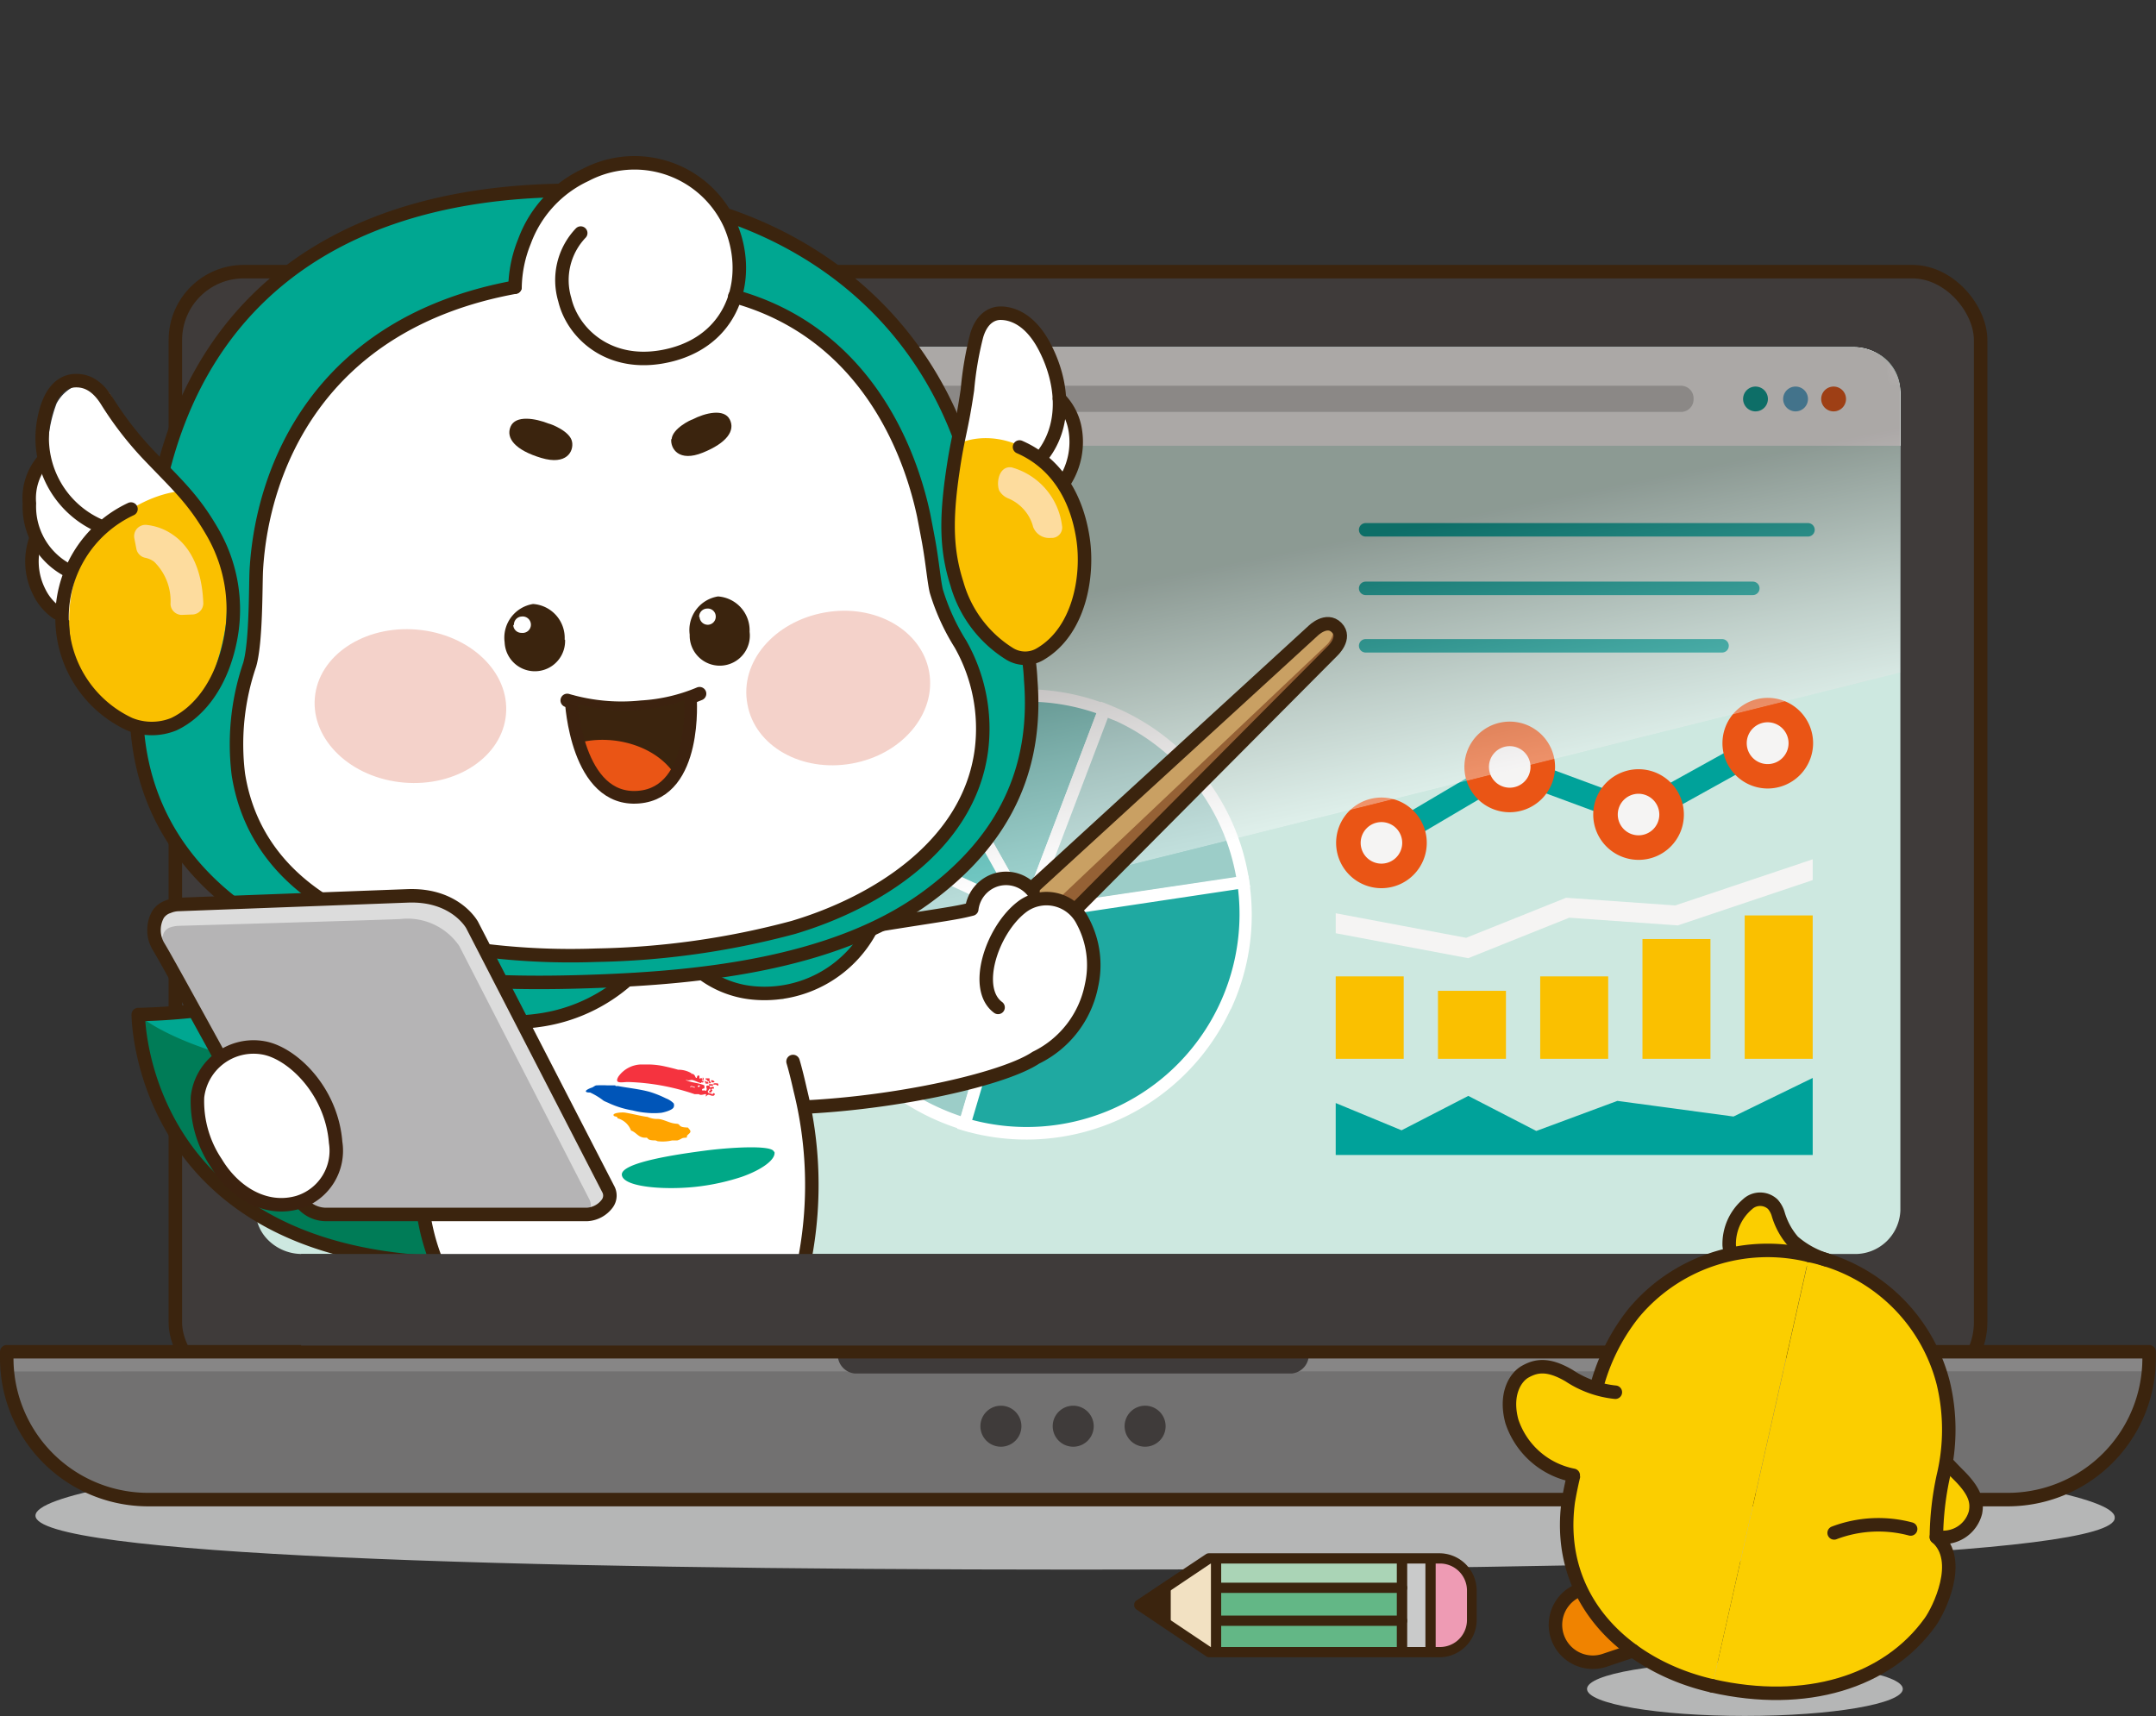 <svg xmlns="http://www.w3.org/2000/svg" xmlns:xlink="http://www.w3.org/1999/xlink" viewBox="0 0 159.83 127.24"><rect x="0" y="0" width="159.83" height="127.24" fill="#333333" stroke="none"/><defs><style>.cls-1{fill:url(#linear-gradient);}.cls-2{fill:url(#linear-gradient-2);}.cls-24,.cls-3,.cls-51,.cls-52,.cls-54,.cls-9{fill:none;}.cls-4{isolation:isolate;}.cls-34,.cls-5{mix-blend-mode:multiply;}.cls-6{clip-path:url(#clip-path);}.cls-7{fill:#b5b6b6;}.cls-8{fill:#3f3b3a;}.cls-9{stroke:#3b240e;}.cls-24,.cls-51,.cls-52,.cls-54,.cls-9{stroke-linecap:round;stroke-linejoin:round;}.cls-10{fill:#cde8e0;}.cls-11{fill:#727171;}.cls-12{opacity:0.31;}.cls-13{clip-path:url(#clip-path-2);}.cls-14{fill:#b5b4b5;}.cls-15{fill:#e9664f;}.cls-16{fill:#fff;}.cls-17{fill:#00a29a;}.cls-18{fill:#57a9d3;}.cls-19{fill:#ea5515;}.cls-20{fill:#cbcccc;}.cls-21{fill:#00312d;}.cls-22{fill:#fac000;}.cls-23{fill:#f5f4f3;}.cls-24{stroke:#00a29a;}.cls-25{fill:#62b6b0;}.cls-26{fill:#1fa9a1;}.cls-27{fill:#8ac5c0;}.cls-28{fill:#9ccdc8;}.cls-29{opacity:0.38;mix-blend-mode:screen;}.cls-30{clip-path:url(#clip-path-3);}.cls-31{clip-path:url(#clip-path-4);}.cls-32{mask:url(#mask);}.cls-33{fill:url(#linear-gradient-3);}.cls-34{opacity:0.52;}.cls-35{clip-path:url(#clip-path-5);}.cls-36{clip-path:url(#clip-path-6);}.cls-37{mask:url(#mask-2);}.cls-38{fill:url(#linear-gradient-4);}.cls-39{fill:#007c57;}.cls-40{fill:#b28247;}.cls-41{fill:#c9a063;}.cls-42{fill:#956135;}.cls-43{fill:#00a791;}.cls-44{fill:#0055b8;}.cls-44,.cls-45,.cls-46,.cls-47{fill-rule:evenodd;}.cls-45{fill:#ffa400;}.cls-46{fill:#f5333f;}.cls-47{fill:#00a887;}.cls-48{fill:#3b240e;}.cls-49{fill:#fddc9e;}.cls-50{fill:#f4d2ca;}.cls-51,.cls-52,.cls-54{stroke:#3c220f;}.cls-51{stroke-width:1px;}.cls-52{stroke-width:0.94px;}.cls-53{fill:#dcdcdc;}.cls-55{fill:#63b786;}.cls-56{fill:#aad4b6;}.cls-57{fill:#f2e1c2;}.cls-58{fill:#ee9bb4;}.cls-59{fill:#c9caca;}.cls-60{clip-path:url(#clip-path-7);}.cls-61{fill:#fbce00;}.cls-62{fill:#f08300;}</style><linearGradient id="linear-gradient" x1="-16.06" y1="120.62" x2="-15.06" y2="120.62" gradientTransform="matrix(0, -20.38, -20.38, 0, 2533.08, -248.88)" gradientUnits="userSpaceOnUse"><stop offset="0" stop-color="#fff"/><stop offset="0.12" stop-color="#e6e6e6"/><stop offset="0.39" stop-color="#a6a6a6"/><stop offset="0.77" stop-color="#414141"/><stop offset="1"/></linearGradient><linearGradient id="linear-gradient-2" x1="-14.42" y1="121.03" x2="-13.42" y2="121.03" gradientTransform="matrix(0, 37.14, 37.14, 0, -4421.22, 612.99)" gradientUnits="userSpaceOnUse"><stop offset="0"/><stop offset="1" stop-color="#9f9f9f"/></linearGradient><clipPath id="clip-path" transform="translate(5.41 -13.78)"><rect id="SVGID" class="cls-3" x="-2.78" y="119.79" width="154.14" height="10.36"/></clipPath><clipPath id="clip-path-2" transform="translate(5.41 -13.78)"><rect id="SVGID-2" data-name="SVGID" class="cls-3" x="-4.91" y="114.02" width="158.83" height="1.44"/></clipPath><clipPath id="clip-path-3" transform="translate(5.41 -13.78)"><rect id="SVGID-3" data-name="SVGID" class="cls-3" x="13.53" y="39.52" width="121.94" height="54.57"/></clipPath><clipPath id="clip-path-4" transform="translate(5.41 -13.78)"><path id="SVGID-4" data-name="SVGID" class="cls-3" d="M13.53,94.1V42.76A3.36,3.36,0,0,1,17,39.52H132a3.64,3.64,0,0,1,1.75.45,3.2,3.2,0,0,1,1.71,2.79V63.65"/></clipPath><mask id="mask" x="8.37" y="2.12" width="143.08" height="101.82" maskUnits="userSpaceOnUse"><g transform="translate(5.41 -13.78)"><rect class="cls-1" x="9.34" y="28.01" width="130.32" height="77.6" transform="translate(-11.73 16.04) rotate(-11.4)"/></g></mask><linearGradient id="linear-gradient-3" x1="-16.06" y1="120.62" x2="-15.06" y2="120.62" gradientTransform="matrix(0, -20.38, -20.38, 0, 2533.08, -248.88)" gradientUnits="userSpaceOnUse"><stop offset="0" stop-color="#fff"/><stop offset="0.13" stop-color="#e7e6e6"/><stop offset="0.42" stop-color="#aba7a6"/><stop offset="0.83" stop-color="#4b4341"/><stop offset="1" stop-color="#231916"/></linearGradient><clipPath id="clip-path-5" transform="translate(5.41 -13.78)"/><clipPath id="clip-path-6" transform="translate(5.41 -13.78)"><path id="SVGID-5" data-name="SVGID" class="cls-3" d="M135.47,42.76v60.76a3.35,3.35,0,0,1-3.46,3.23H17a3.54,3.54,0,0,1-2.57-1.07,3.11,3.11,0,0,1-.89-2.16V42.76A3.36,3.36,0,0,1,17,39.52H132a3.64,3.64,0,0,1,1.75.45,3.2,3.2,0,0,1,1.71,2.79"/></clipPath><mask id="mask-2" x="4.75" y="0" width="150.32" height="118.72" maskUnits="userSpaceOnUse"><g transform="translate(5.41 -13.78)"><rect class="cls-2" x="7.71" y="27.14" width="133.59" height="92.01" transform="translate(-14.05 17.84) rotate(-12.49)"/></g></mask><linearGradient id="linear-gradient-4" x1="-14.42" y1="121.03" x2="-13.42" y2="121.03" gradientTransform="matrix(0, 37.14, 37.14, 0, -4421.22, 612.99)" gradientUnits="userSpaceOnUse"><stop offset="0" stop-color="#fff"/><stop offset="1" stop-color="#6d7f83"/></linearGradient><clipPath id="clip-path-7" transform="translate(5.41 -13.78)"><rect id="SVGID-6" data-name="SVGID" class="cls-3" x="112.24" y="137.02" width="23.4" height="4"/></clipPath></defs><g class="cls-4"><g id="Layer_7" data-name="Layer 7"><g class="cls-5"><g class="cls-6"><path class="cls-7" d="M151.36,126.32c0,2.86-34.51,3.83-77.07,3.83s-77.07-1.1-77.07-4,34.51-6.4,77.07-6.4,77.07,3.67,77.07,6.53" transform="translate(5.41 -13.78)"/></g></g><path class="cls-8" d="M141.41,39v72.84a5.07,5.07,0,0,1-5.07,5.07H12.66a5.07,5.07,0,0,1-5.07-5.07V39a5.07,5.07,0,0,1,5.07-5.07H136.34A5.07,5.07,0,0,1,141.41,39" transform="translate(5.41 -13.78)"/><rect class="cls-9" x="13" y="20.14" width="133.83" height="82.98" rx="5.07"/><path class="cls-10" d="M135.47,42.76v60.76a3.35,3.35,0,0,1-3.46,3.23H17a3.54,3.54,0,0,1-2.57-1.07,3.11,3.11,0,0,1-.89-2.16V42.76A3.36,3.36,0,0,1,17,39.52H132a3.64,3.64,0,0,1,1.75.45,3.2,3.2,0,0,1,1.71,2.79" transform="translate(5.41 -13.78)"/><path class="cls-11" d="M153.91,114v.46a10.48,10.48,0,0,1-10.5,10.5H5.59a10.48,10.48,0,0,1-10.5-10.5V114Z" transform="translate(5.41 -13.78)"/><g class="cls-12"><g class="cls-13"><path class="cls-14" d="M-4.63,115.46a2.75,2.75,0,0,1-.28-1.21V114H153.91v.24a2.75,2.75,0,0,1-.28,1.21" transform="translate(5.41 -13.78)"/></g></g><path class="cls-8" d="M75.67,119.5A1.52,1.52,0,1,1,74.15,118a1.52,1.52,0,0,1,1.52,1.52" transform="translate(5.41 -13.78)"/><path class="cls-8" d="M70.31,119.5A1.52,1.52,0,1,1,68.79,118a1.52,1.52,0,0,1,1.52,1.52" transform="translate(5.41 -13.78)"/><path class="cls-8" d="M81,119.5A1.52,1.52,0,1,1,79.52,118,1.52,1.52,0,0,1,81,119.5" transform="translate(5.41 -13.78)"/><path class="cls-15" d="M134.28,119.5a1.52,1.52,0,1,1-1.52-1.52,1.52,1.52,0,0,1,1.52,1.52" transform="translate(5.41 -13.78)"/><path class="cls-8" d="M56.7,114v.1a1.4,1.4,0,0,0,1.24,1.51H90.37a1.4,1.4,0,0,0,1.24-1.51V114Z" transform="translate(5.41 -13.78)"/><path class="cls-16" d="M135.47,43v3.83H13.53V43a3.38,3.38,0,0,1,.63-2A3.45,3.45,0,0,1,17,39.52H132A3.45,3.45,0,0,1,135.47,43" transform="translate(5.41 -13.78)"/><path class="cls-17" d="M125.65,43.35a.92.92,0,1,1-.91-.91.92.92,0,0,1,.91.91" transform="translate(5.41 -13.78)"/><path class="cls-18" d="M128.62,43.35a.92.92,0,1,1-.92-.91.92.92,0,0,1,.92.91" transform="translate(5.41 -13.78)"/><path class="cls-19" d="M131.44,43.35a.92.92,0,1,1-.92-.91.92.92,0,0,1,.92.91" transform="translate(5.41 -13.78)"/><path class="cls-20" d="M119.21,44.32H26.33a.93.93,0,0,1-.92-.93v-.08a.93.93,0,0,1,.92-.93h92.88a.93.93,0,0,1,.93.93v.08a.93.93,0,0,1-.93.93" transform="translate(5.41 -13.78)"/><path class="cls-21" d="M19.31,43.35v.9a.16.16,0,0,1-.24.14l-.78-.45-.78-.45a.16.16,0,0,1,0-.28l.78-.45.78-.45a.16.16,0,0,1,.24.15Z" transform="translate(5.41 -13.78)"/><path class="cls-21" d="M20.67,43.35v.9a.17.17,0,0,0,.25.14l.78-.45.77-.45a.16.16,0,0,0,0-.28l-.77-.45-.78-.45a.17.17,0,0,0-.25.15Z" transform="translate(5.41 -13.78)"/><path class="cls-9" d="M153.91,114v.46a10.48,10.48,0,0,1-10.5,10.5H5.59a10.48,10.48,0,0,1-10.5-10.5V114Z" transform="translate(5.41 -13.78)"/><polygon class="cls-17" points="99.02 81.78 99.02 85.63 134.38 85.63 134.38 79.92 128.51 82.78 119.9 81.62 113.89 83.85 108.85 81.25 103.9 83.8 99.02 81.78"/><rect class="cls-22" x="106.6" y="73.46" width="5.04" height="5.04"/><rect class="cls-22" x="114.18" y="72.39" width="5.04" height="6.11"/><rect class="cls-22" x="121.76" y="69.62" width="5.04" height="8.88"/><rect class="cls-22" x="129.34" y="67.87" width="5.04" height="10.63"/><polygon class="cls-23" points="108.84 71.04 99.02 69.19 99.02 67.71 108.69 69.53 116.1 66.56 124.19 67.13 134.38 63.71 134.38 65.25 124.38 68.61 116.33 68.04 108.84 71.04"/><polygon class="cls-17" points="102.84 63.27 101.92 61.71 111.83 55.85 121.39 59.39 130.57 54.3 131.46 55.89 121.55 61.39 112.01 57.86 102.84 63.27"/><path class="cls-23" d="M128.05,68.88a2.45,2.45,0,1,1-2.45-2.46,2.45,2.45,0,0,1,2.45,2.46" transform="translate(5.41 -13.78)"/><path class="cls-19" d="M125.6,72.24A3.36,3.36,0,1,1,129,68.88a3.37,3.37,0,0,1-3.36,3.36m0-4.91a1.55,1.55,0,1,0,1.54,1.55,1.55,1.55,0,0,0-1.54-1.55" transform="translate(5.41 -13.78)"/><path class="cls-23" d="M118.51,74.17a2.46,2.46,0,1,1-2.46-2.45,2.45,2.45,0,0,1,2.46,2.45" transform="translate(5.41 -13.78)"/><path class="cls-19" d="M116.06,77.53a3.36,3.36,0,1,1,3.36-3.36,3.35,3.35,0,0,1-3.36,3.36m0-4.9a1.54,1.54,0,1,0,1.54,1.54,1.55,1.55,0,0,0-1.54-1.54" transform="translate(5.41 -13.78)"/><path class="cls-23" d="M109,70.64a2.45,2.45,0,1,1-2.45-2.45A2.45,2.45,0,0,1,109,70.64" transform="translate(5.41 -13.78)"/><path class="cls-19" d="M106.51,74a3.36,3.36,0,1,1,3.36-3.36A3.37,3.37,0,0,1,106.51,74m0-4.9a1.54,1.54,0,1,0,1.54,1.54,1.54,1.54,0,0,0-1.54-1.54" transform="translate(5.41 -13.78)"/><line class="cls-24" x1="101.24" y1="39.28" x2="134.03" y2="39.28"/><line class="cls-24" x1="101.24" y1="43.62" x2="129.94" y2="43.62"/><line class="cls-24" x1="101.24" y1="47.88" x2="127.66" y2="47.88"/><path class="cls-25" d="M76.46,66.39a16.18,16.18,0,0,0-13.73,1l8,14.13Z" transform="translate(5.41 -13.78)"/><path class="cls-16" d="M70.78,82.63,62.11,67.26,62.5,67A16.63,16.63,0,0,1,76.62,66l.42.16Zm-7.43-15L70.62,80.5l5.25-13.84a15.68,15.68,0,0,0-12.52,1" transform="translate(5.41 -13.78)"/><path class="cls-26" d="M62.73,67.43A16.16,16.16,0,0,0,56,74.72L70.7,81.56Z" transform="translate(5.41 -13.78)"/><path class="cls-16" d="M71.79,82.57,55.38,74.94l.19-.41A16.56,16.56,0,0,1,62.5,67l.4-.22Zm-15.2-8.06,13,6-7-12.51a15.63,15.63,0,0,0-6,6.46" transform="translate(5.41 -13.78)"/><path class="cls-27" d="M56,74.72a16.22,16.22,0,0,0-1.4,8.73L70.7,81.56Z" transform="translate(5.41 -13.78)"/><path class="cls-16" d="M72.34,81.82,54.19,84l-.06-.45a16.72,16.72,0,0,1,1.44-9l.19-.41ZM55,83,69.06,81.3l-12.85-6A15.57,15.57,0,0,0,55,83" transform="translate(5.41 -13.78)"/><path class="cls-28" d="M70.7,81.56l16.06-2.38a16.23,16.23,0,0,0-9.22-12.34q-.54-.24-1.08-.45Z" transform="translate(5.41 -13.78)"/><path class="cls-16" d="M87.27,79.56,70,82.12,76.2,65.8l.42.16c.38.15.75.31,1.11.47A16.65,16.65,0,0,1,87.2,79.11ZM71.4,81l14.83-2.2a15.76,15.76,0,0,0-8.88-11.55L76.72,67Z" transform="translate(5.41 -13.78)"/><path class="cls-28" d="M54.58,83.45a16.23,16.23,0,0,0,9.28,12.83,18,18,0,0,0,2.24.85l4.6-15.57Z" transform="translate(5.41 -13.78)"/><path class="cls-16" d="M66.41,97.69,66,97.56a17.24,17.24,0,0,1-2.3-.87,16.61,16.61,0,0,1-9.54-13.18l-.05-.45,17.25-2ZM55.09,83.85a15.69,15.69,0,0,0,9,12,16.57,16.57,0,0,0,1.74.69l4.27-14.47Z" transform="translate(5.41 -13.78)"/><path class="cls-26" d="M66.1,97.12A16.23,16.23,0,0,0,86.76,79.18L70.7,81.56Z" transform="translate(5.41 -13.78)"/><path class="cls-16" d="M85.83,88.59a16.7,16.7,0,0,1-19.86,9l-.43-.13,4.81-16.27,16.79-2.49.06.45a16.53,16.53,0,0,1-1.37,9.47M66.66,96.81A15.78,15.78,0,0,0,86.37,79.7L71.05,82Z" transform="translate(5.41 -13.78)"/><rect class="cls-22" x="99.02" y="72.39" width="5.04" height="6.11"/><path class="cls-23" d="M99.41,76.27A2.45,2.45,0,1,1,97,73.82a2.44,2.44,0,0,1,2.45,2.45" transform="translate(5.41 -13.78)"/><path class="cls-19" d="M97,79.63a3.36,3.36,0,1,1,3.36-3.36A3.36,3.36,0,0,1,97,79.63m0-4.9a1.54,1.54,0,1,0,1.54,1.54A1.54,1.54,0,0,0,97,74.73" transform="translate(5.41 -13.78)"/><g class="cls-29"><g class="cls-30"><g class="cls-31"><g class="cls-32"><rect class="cls-33" x="9.34" y="28.01" width="130.32" height="77.6" transform="translate(-6.32 2.26) rotate(-11.4)"/></g></g></g></g><g class="cls-34"><g class="cls-35"><g class="cls-36"><g class="cls-37"><rect class="cls-38" x="7.71" y="27.14" width="133.59" height="92.01" transform="translate(-8.64 4.06) rotate(-12.49)"/></g></g></g></g><path class="cls-39" d="M27,84.79s2.59,5.06-.63,9.56c-.89,1.24,1.06,10.88.73,12.78-5,1.26-13.66-3.7-15.12-4.44C5.31,99.25,4.84,89,4.84,89c10.83-.32,17.51-4.2,17.51-4.2Z" transform="translate(5.41 -13.78)"/><path class="cls-40" d="M73.36,82.19l20-20.11s1-1,.31-1.74-1.75.24-1.75.24L69,81.55s1.5-1.31,2.79-.67a3.46,3.46,0,0,1,1.61,1.31" transform="translate(5.41 -13.78)"/><path class="cls-41" d="M93.91,61a.87.87,0,0,0-.27-.67c-.73-.77-1.75.24-1.75.24L69,81.55s1.5-1.31,2.79-.67a6,6,0,0,1,.9.55" transform="translate(5.41 -13.78)"/><path class="cls-42" d="M93.91,61a1.93,1.93,0,0,1-.58,1.07l-20,20.11a5.71,5.71,0,0,0-1-1.07L93,61.53a1.89,1.89,0,0,0,.45-.92c.06-.49.5.4.5.4" transform="translate(5.41 -13.78)"/><path class="cls-9" d="M69,81.55l22.93-21s1-1,1.75-.24-.31,1.74-.31,1.74l-20,20.11" transform="translate(5.41 -13.78)"/><path class="cls-16" d="M74.86,82.08a3.07,3.07,0,0,0-4-1.43l.31-.75A2.55,2.55,0,0,0,68.48,79a2.46,2.46,0,0,0-1.75,1.79,2.8,2.8,0,0,0-.08.36c-.39.1-.79.19-1.2.26-1.25.23-5,.76-8.07,1.32l-5.47,1.69,2.21,10-3.53,1.47c8,.21,18.08-1.89,20.79-3.71a7.58,7.58,0,0,0,4.13-5.37,6.9,6.9,0,0,0-.65-4.75" transform="translate(5.41 -13.78)"/><path class="cls-16" d="M57.38,82.76c-1.14.2-2.18.41-3,.61Z" transform="translate(5.41 -13.78)"/><path class="cls-9" d="M50.59,95.91c8,.21,18.08-1.89,20.79-3.71a7.58,7.58,0,0,0,4.13-5.37,6.9,6.9,0,0,0-.65-4.75,3,3,0,0,0-4.59-1c-2.16,1.72-3.57,6-1.69,7.39" transform="translate(5.41 -13.78)"/><path class="cls-43" d="M46.21,85.58s3.62,3.2,7.91,1.47c1.63-.66,4.09-2,5-4.55l-6.74,1.32Z" transform="translate(5.41 -13.78)"/><path class="cls-16" d="M27.57,111.4c0-1,0-1.92,0-2.61l-.54-1.4c-.19,0-1.17-3.56-1.31-7.06A32.92,32.92,0,0,1,26.57,92l4.31-4.41,9.78-1.32L46.45,86l7,2.13.44,6.45a41.65,41.65,0,0,1,.69,7c0,1.36-.45,3-.43,4.56,0,2.55.07,4.94.07,7.26" transform="translate(5.41 -13.78)"/><polyline class="cls-16" points="58.62 74.35 59.86 82.62 60.01 92.59"/><path class="cls-9" d="M54.43,83.37c2.84-.73,9.3-1.61,11-1.93.41-.07.81-.16,1.2-.26A2.59,2.59,0,0,1,68.48,79a2.55,2.55,0,0,1,2.69.87" transform="translate(5.41 -13.78)"/><path class="cls-43" d="M42,116.12h0Z" transform="translate(5.41 -13.78)"/><path class="cls-43" d="M40.77,86.38s-1.92,3.5-10.71,3.07c-2.67.54-5.43,1.49-9.12,1.44,0,0-4.7,2.55-9.57,1.13s-6.53-3-6.53-3a89.07,89.07,0,0,0,9-1.16,45.07,45.07,0,0,0,9.39-3.37Z" transform="translate(5.41 -13.78)"/><path class="cls-43" d="M54.22,116h0Z" transform="translate(5.41 -13.78)"/><path class="cls-9" d="M54.3,113.42c0-2.12,0-4.32,0-6.55a29.21,29.21,0,0,0-.39-12.29s-.28-1.27-.53-2.1" transform="translate(5.41 -13.78)"/><path class="cls-9" d="M27.44,113.26c0-1.48.07-3.49.1-4.64A15.62,15.62,0,0,1,26,103.84c-.76-5.23.49-12.15.49-12.15" transform="translate(5.41 -13.78)"/><path class="cls-9" d="M23.69,84.38a33,33,0,0,1-5.51,2.4A47.37,47.37,0,0,1,4.84,89s0,17.41,22.07,18.39" transform="translate(5.41 -13.78)"/><path class="cls-9" d="M19.49,91.39a12.39,12.39,0,0,1-7.47,1" transform="translate(5.41 -13.78)"/><path class="cls-9" d="M41.55,86a12.46,12.46,0,0,1-6.65,3.37,15.09,15.09,0,0,1-4.95,0" transform="translate(5.41 -13.78)"/><path class="cls-9" d="M46.21,85.58a7.44,7.44,0,0,0,4.17,1.81,8.92,8.92,0,0,0,9-5.17" transform="translate(5.41 -13.78)"/><path class="cls-44" d="M40.23,94.3l.18,0c.73.14,1.57.22,2.34.43a7.7,7.7,0,0,1,1.2.48,1.65,1.65,0,0,1,.58.37.37.37,0,0,1,0,.29c-.07.18-.53.34-.9.41a5.37,5.37,0,0,1-1.13,0,5.83,5.83,0,0,1-1-.17,7,7,0,0,1-1.7-.51c-.16-.08-.33-.14-.46-.21a5.08,5.08,0,0,0-1-.61c-.1,0-.3,0-.32-.09s.3-.23.43-.27.24-.16.35-.17a7.6,7.6,0,0,1,.82,0l.58,0" transform="translate(5.41 -13.78)"/><path class="cls-45" d="M45.53,98.1c-.13.06-.28,0-.44.11a1.39,1.39,0,0,1-.28.12l-.39,0a3.05,3.05,0,0,1-1.08.06s-.13-.06-.17-.06c-.76,0-.43-.24-.75-.2-.51,0-.65-.4-1.05-.53a1.47,1.47,0,0,0-1-.91c0-.19-.28-.08-.3-.24s.59-.22.86-.18c.55.09,1.24.27,1.67.32a1.71,1.71,0,0,0,.75.15c.33,0,.75.23,1.1.31s.4,0,.52.16.4.15.63.17c.06.12.19.18.17.31s-.23.2-.27.36" transform="translate(5.41 -13.78)"/><path class="cls-46" d="M45.8,93.39c.05,0,.05,0,.1,0,.25.05.22.3.31.31s0-.25.23-.16c0,.07,0,.13,0,.19s.11-.06.18,0,0,.11,0,.16.16,0,.12.1-.2,0-.17,0,0,.08,0,.09c-.32-.06-.58-.28-.8-.22s-.32-.05-.34,0c.44.2,1,.21,1.37.39a.49.49,0,0,1,0,.23c-.06,0-.15,0-.17.1s.19,0,.3.08c.15-.23-.09-.28.08-.4.13,0,.2,0,.24.17.07-.07.25-.13.27,0s-.14,0-.17.1.06,0,.05.11a.5.5,0,0,0-.1.14c-.11,0-.1,0-.15-.05s.14-.06.1-.2-.14.12-.19.16c0,.2.23.12.32.21s0-.09.12-.07.09.13,0,.18c-.25.06-.33-.17-.51,0s0-.09-.08-.11-.37.13-.51,0c-.08,0-.24,0-.32,0A16.8,16.8,0,0,0,41.15,94c-.44,0-1.06.18-.71-.41a2.13,2.13,0,0,1,1.67-.89c.17,0,.43,0,.55,0a5.88,5.88,0,0,1,1.2.14c.32.07.65.15,1,.25a1.87,1.87,0,0,1,1,.27m.53,1s.08,0,.08-.08-.14,0-.15,0,0,.1.07.1m-.6,0,0,0c.14-.1.26.12.34,0-.11,0-.32-.18-.38,0" transform="translate(5.41 -13.78)"/><path class="cls-46" d="M46.68,93.76s0-.09,0-.09a.08.08,0,0,1,.07.08c0,.06,0,.1,0,.11h-.09v-.09" transform="translate(5.41 -13.78)"/><path class="cls-46" d="M46.9,93.72s0,.1,0,.1.1,0,.12.07.09,0,.12.09,0,.12.05.12.13,0,.09-.07-.09-.09-.09-.12,0-.18,0-.18-.09,0-.12,0-.12,0-.14,0" transform="translate(5.41 -13.78)"/><path class="cls-46" d="M47.3,93.93s.05.1.1.1.18,0,.15-.07a.32.32,0,0,0-.16-.09c-.06,0-.11,0-.09.06" transform="translate(5.41 -13.78)"/><path class="cls-46" d="M47.44,94.15s0,0,.09-.05a.63.63,0,0,1,.19,0c.06,0,.13,0,.12.09s0,.09-.05.08-.09-.09-.16-.08-.11,0-.14,0a.18.18,0,0,1-.05-.08" transform="translate(5.41 -13.78)"/><path class="cls-46" d="M47.15,94.2s0,.07.06.07l.12,0s.11,0,.12,0,0-.11-.05-.11a.76.76,0,0,1-.16,0s-.09,0-.09,0" transform="translate(5.41 -13.78)"/><path class="cls-46" d="M46.87,94c0,.07,0,.11.07.12s.08,0,.11,0,.1,0,.05-.09S47,94,47,94s-.06-.07-.14-.07-.06,0,0,.07.06,0,.06,0" transform="translate(5.41 -13.78)"/><path class="cls-47" d="M52,99.17c.13.56-.91,1.33-2.42,1.86a16.59,16.59,0,0,1-3,.69c-2.32.32-5.76.14-5.89-.82s4.42-1.58,6.15-1.81,5-.45,5.12.08" transform="translate(5.41 -13.78)"/><rect class="cls-8" x="22.32" y="92.97" width="111.71" height="6.79"/><path class="cls-43" d="M37.09,27.89C16.41,27.89,6.34,39.24,5.9,57.54c0,0-1.27,3.08-1.19,9.07.08,5.81,2.69,11.78,9.8,15.92s17,4.27,24.31,4,17.41-1.18,24.27-6.09C69.7,75.7,71.46,70,71,64.2a16.86,16.86,0,0,0-3.36-9.34C66.1,37,51.33,27.58,37.09,27.89" transform="translate(5.41 -13.78)"/><path class="cls-9" d="M37.09,27.89C16.65,27.88,6,39.15,5.53,57.45a35.27,35.27,0,0,0-.82,9.16c.08,5.81,2.69,11.78,9.8,15.92s17,4.27,24.31,4,17.41-1.18,24.27-6.09C69.7,75.7,71.46,70,71,64.2a16.86,16.86,0,0,0-3.36-9.34C66.1,37,52.34,27.88,37.09,27.89Z" transform="translate(5.41 -13.78)"/><path class="cls-16" d="M32.77,35.07C17.45,37.82,14,48.69,13.59,56.06c-.06,1.14,0,5.3-.49,7a18.25,18.25,0,0,0-.84,8.13C13.35,78.1,19,81.84,25.39,83.36a52.4,52.4,0,0,0,13.4,1.24A60.16,60.16,0,0,0,53.4,82.54c6.17-1.84,13-6.09,13.94-13.11a12.7,12.7,0,0,0-1.55-7.9c-.68-1.28-1.69-2.47-1.83-3.93-.12-1.23-.45-2.53-.6-3.66C62.58,48,58.65,36.36,45.25,35.1" transform="translate(5.41 -13.78)"/><path class="cls-16" d="M32.9,35a2.39,2.39,0,1,0,4.76-.2c0-1.2-.45-2.77-1.51-3-.18,0-.79.56-1,.57A2.45,2.45,0,0,0,32.9,35" transform="translate(5.41 -13.78)"/><path class="cls-16" d="M37.61,31.06A4.88,4.88,0,0,0,36.52,36a6.24,6.24,0,0,0,7.86,4.1c4.8-1.23,5.95-6,4.32-9.68A7.76,7.76,0,0,0,38,26.75a9.2,9.2,0,0,0-4.53,4.93,9.44,9.44,0,0,0-.7,3.39" transform="translate(5.41 -13.78)"/><path class="cls-48" d="M45.72,60.81a2.23,2.23,0,1,0,4.44-.19A2.52,2.52,0,0,0,47.82,58a2.52,2.52,0,0,0-2.1,2.84" transform="translate(5.41 -13.78)"/><path class="cls-16" d="M46.45,59.52a.61.61,0,0,0,.63.58.6.6,0,0,0,.57-.63A.59.59,0,0,0,47,58.9a.6.6,0,0,0-.58.62" transform="translate(5.41 -13.78)"/><path class="cls-48" d="M36.48,61.21A2.23,2.23,0,1,1,32,61.4a2.53,2.53,0,0,1,2.11-2.84,2.52,2.52,0,0,1,2.34,2.65" transform="translate(5.41 -13.78)"/><path class="cls-16" d="M32.64,60.12a.6.6,0,0,0,.62.58.61.61,0,1,0,0-1.21.6.6,0,0,0-.57.63" transform="translate(5.41 -13.78)"/><path class="cls-48" d="M44.35,46.34c-.06.7.56,1.72,2.34,1s2.42-1.63,2-2.46-1.83-.49-2.77,0c-.08,0-1.48.66-1.54,1.46" transform="translate(5.41 -13.78)"/><path class="cls-48" d="M37,46.54c.13.69-.39,1.76-2.29,1.19s-2.64-1.45-2.27-2.32,1.83-.62,2.84-.22c.08,0,1.58.54,1.72,1.35" transform="translate(5.41 -13.78)"/><path class="cls-16" d="M8.62,50.79S4,46.48,3,43.5c-.67-1.9-3.22-1.65-4.21.18a10.12,10.12,0,0,0-.62,4.46,4.46,4.46,0,0,0-1.51,3L-2.64,54a4.25,4.25,0,0,0,.3,4,3.66,3.66,0,0,0,3.88,1.92s7.3-7.29,7.08-9.12" transform="translate(5.41 -13.78)"/><path class="cls-22" d="M8.2,50.18s-3.21,0-6.36,3.4S-1.33,65.16,4.35,67.45s7-7.24,7-7.55A13.08,13.08,0,0,0,8.2,50.18" transform="translate(5.41 -13.78)"/><path class="cls-9" d="M4.3,51.52A8.86,8.86,0,0,0-.8,60a8.66,8.66,0,0,0,5,7.47,4.35,4.35,0,0,0,3.28,0c1.84-.87,3.53-2.93,4.19-6.28a11.43,11.43,0,0,0-1.32-7.94c-1.44-2.5-2.61-3.5-4.8-5.8a25.19,25.19,0,0,1-3-3.88C1.75,42.25.9,42,.24,42c-1,0-2.08.71-2.46,3.32a7.1,7.1,0,0,0,4.43,7.54" transform="translate(5.41 -13.78)"/><path class="cls-9" d="M-2.14,47.83A4.33,4.33,0,0,0-3.23,51.1,5.33,5.33,0,0,0-.49,56" transform="translate(5.41 -13.78)"/><path class="cls-9" d="M-2.73,53.67a5,5,0,0,0,.23,4,4,4,0,0,0,1.31,1.54" transform="translate(5.41 -13.78)"/><path class="cls-16" d="M65.69,46.32s.22-5.25,1.62-8.27c1.34-2.86,5.52.49,5.86,4l.94,2.71a5.75,5.75,0,0,1-.62,5,13.09,13.09,0,0,0,.89,2.07c1.28,2.44-.65,2.09-.65,2.09s-8-5.78-8-7.62" transform="translate(5.41 -13.78)"/><path class="cls-22" d="M65.84,46.6s3-1.43,6.49,1.61S76,59.45,71.68,62.29c-3.82,2.52-6.77-6.34-6.84-6.65a18.22,18.22,0,0,1,1-9" transform="translate(5.41 -13.78)"/><path class="cls-9" d="M70.17,46.92c2.66,1.16,4.23,3.61,4.71,6.81.41,2.76-.26,6.79-3.12,8.51a2.19,2.19,0,0,1-2.35,0,9,9,0,0,1-3.88-5.18c-.77-2.41-.85-4.67-.3-8.39.39-2.66.63-2.95,1.08-6a24.84,24.84,0,0,1,.68-4C67.4,37.27,68.25,37,68.76,37c.69,0,2.14.29,3.3,2.55,1.34,2.6,1.65,5.88-.36,8.22" transform="translate(5.41 -13.78)"/><path class="cls-9" d="M73.13,43.34a4.27,4.27,0,0,1,1.17,2.32,5.45,5.45,0,0,1-.75,3.76" transform="translate(5.41 -13.78)"/><path class="cls-49" d="M73.32,52.75a.77.77,0,0,1-.82.91,1.27,1.27,0,0,1-1.32-.81,3.07,3.07,0,0,0-.66-1.26,3.16,3.16,0,0,0-1.21-.87,1.34,1.34,0,0,1-.65-.58c-.23-.61,0-1.83.92-1.71a5.16,5.16,0,0,1,3.74,4.32" transform="translate(5.41 -13.78)"/><path class="cls-49" d="M8.81,59.34a.83.83,0,0,0,.85-.86c-.11-2.88-1.22-4.32-2.18-5a4.13,4.13,0,0,0-2-.78.84.84,0,0,0-.93,1l.15.77a.84.84,0,0,0,.64.66,1.67,1.67,0,0,1,.68.3,4.07,4.07,0,0,1,1.21,3.14.84.84,0,0,0,.81.8Z" transform="translate(5.41 -13.78)"/><path class="cls-50" d="M50,66c.55,3.09,4,5.06,7.74,4.39s6.28-3.71,5.73-6.8-4-5.07-7.74-4.4S49.4,62.86,50,66" transform="translate(5.41 -13.78)"/><path class="cls-50" d="M32.1,66.74c-.27,3.13-3.66,5.4-7.58,5.06s-6.86-3.16-6.59-6.29,3.66-5.39,7.58-5.05,6.87,3.15,6.59,6.28" transform="translate(5.41 -13.78)"/><path class="cls-9" d="M32.77,35.07C18.11,37.76,14,48.69,13.59,56.06c-.06,1.14,0,5.3-.49,7a18.25,18.25,0,0,0-.84,8.13C13.35,78.1,19,81.84,25.39,83.36a52.4,52.4,0,0,0,13.4,1.24A60.16,60.16,0,0,0,53.4,82.54c6.17-1.84,13-6.09,13.94-13.11a12.7,12.7,0,0,0-1.55-7.9A16.15,16.15,0,0,1,64,57.6c-.17-.72-.29-2.13-.56-3.64-.16-.87-.32-1.69-.38-2-1.18-5.51-4.77-13.64-14-16.2" transform="translate(5.41 -13.78)"/><path class="cls-9" d="M37.64,31.06A5.06,5.06,0,0,0,36.46,36c.6,2.56,3.47,5.25,7.95,4.07,4.78-1.27,5.92-6,4.29-9.68A7.78,7.78,0,0,0,38,26.75a8.76,8.76,0,0,0-4.53,4.93,9.44,9.44,0,0,0-.7,3.39" transform="translate(5.41 -13.78)"/><path class="cls-51" d="M36.64,65.71a14.3,14.3,0,0,0,5.51.5,13.05,13.05,0,0,0,4.3-1" transform="translate(5.41 -13.78)"/><path class="cls-48" d="M36.89,65.79a12.86,12.86,0,0,0,8.88-.27s.32,6.83-4.06,7.19c-4.61.39-4.82-6.92-4.82-6.92" transform="translate(5.41 -13.78)"/><path class="cls-19" d="M44.61,71.22A3.85,3.85,0,0,1,40.92,73c-2.33-.29-3.14-2.27-3.38-4.16,2.51-.64,5.66.21,7.07,2.36" transform="translate(5.41 -13.78)"/><path class="cls-52" d="M45.77,65.52s.54,7-3.83,7.36c-4.62.39-5-7.09-5-7.09" transform="translate(5.41 -13.78)"/><path class="cls-53" d="M16.85,102.82c-1.16-2-9.3-16.95-10.45-18.83a2.34,2.34,0,0,1-.09-2.41A1.44,1.44,0,0,1,7.07,81a2.13,2.13,0,0,1,.7-.16l17.05-.64c3.54-.13,4.77,2.16,4.77,2.16l10.32,20a1.92,1.92,0,0,1-1.79,1.46H18.7a2.27,2.27,0,0,1-1.85-1" transform="translate(5.41 -13.78)"/><path class="cls-14" d="M6.47,83.59c0-.15.16-.3.2-.46a.8.8,0,0,1,.53-.59,2.26,2.26,0,0,1,.68-.12s13-.37,16.37-.5a4.65,4.65,0,0,1,4.39,2l9.63,18.76a.93.93,0,0,1-.06,1h0l-20.85-.29Z" transform="translate(5.41 -13.78)"/><path class="cls-9" d="M16.85,102.82C15.62,100.88,7.51,85.89,6.37,84a2.38,2.38,0,0,1-.06-2.43A1.44,1.44,0,0,1,7.07,81a2.13,2.13,0,0,1,.7-.16l17.05-.64c3.54-.13,4.77,2.16,4.77,2.16l10.08,19.56a1,1,0,0,1-.06,1.09,2,2,0,0,1-1.49.81H18.7A2.34,2.34,0,0,1,16.85,102.82Z" transform="translate(5.41 -13.78)"/><path class="cls-16" d="M16.7,102.92a4,4,0,0,0,2.77-4.45c-.3-3.83-3.21-6.62-5.34-7a4.18,4.18,0,0,0-4.9,3.65A8.18,8.18,0,0,0,10.62,100c1.3,2.19,3.63,3.66,6.08,3" transform="translate(5.41 -13.78)"/><path class="cls-54" d="M16.7,102.92a4,4,0,0,0,2.77-4.45c-.3-3.83-3.21-6.62-5.34-7a4.18,4.18,0,0,0-4.9,3.65A8.18,8.18,0,0,0,10.62,100C11.92,102.16,14.25,103.63,16.7,102.92Z" transform="translate(5.41 -13.78)"/><rect class="cls-55" x="90.25" y="115.45" width="13.69" height="6.98"/><rect class="cls-56" x="90.25" y="115.45" width="13.69" height="2.45"/><polyline class="cls-57" points="90.25 115.67 90.07 122.39 85.95 119.69 86.32 118.09 90.15 115.67"/><polygon class="cls-48" points="86.79 117.67 86.79 120.26 84.9 118.92 86.79 117.67"/><path class="cls-58" d="M100.82,136.21h1a2.2,2.2,0,0,0,1.93-2.39v-2.2a2.2,2.2,0,0,0-1.93-2.39h-1Z" transform="translate(5.41 -13.78)"/><rect class="cls-59" x="103.94" y="115.45" width="2.11" height="6.98"/><path class="cls-48" d="M84.36,136.22v-6.81a.38.38,0,0,1,.76,0v6.81a.38.38,0,0,1-.76,0" transform="translate(5.41 -13.78)"/><path class="cls-48" d="M98.14,136.23v-6.75a.39.39,0,0,1,.77,0v6.75a.39.39,0,0,1-.77,0" transform="translate(5.41 -13.78)"/><path class="cls-48" d="M100.26,136.23v-6.71a.38.38,0,0,1,.38-.37.38.38,0,0,1,.38.37v6.71a.36.36,0,0,1-.38.36.37.37,0,0,1-.38-.36" transform="translate(5.41 -13.78)"/><path class="cls-48" d="M84.46,133.94a.38.38,0,0,1,.38-.38H98.53a.38.38,0,0,1,0,.76H84.84a.38.38,0,0,1-.38-.38" transform="translate(5.41 -13.78)"/><path class="cls-48" d="M78.67,132.75a.37.37,0,0,1,.17-.31L84,129a.42.42,0,0,1,.21-.06h17.09a2.77,2.77,0,0,1,2.76,2.76v2.19a2.77,2.77,0,0,1-2.76,2.76H84.23a.36.36,0,0,1-.22-.07l-5.17-3.47a.37.37,0,0,1-.17-.32m5.67-3.09-4.61,3.1,4.61,3.09h17a2,2,0,0,0,2-2v-2.19a2,2,0,0,0-2-2Z" transform="translate(5.41 -13.78)"/><path class="cls-48" d="M84.46,131.5a.38.38,0,0,1,.38-.38H98.53a.38.38,0,0,1,0,.76H84.84a.39.39,0,0,1-.38-.39" transform="translate(5.41 -13.78)"/><g class="cls-5"><g class="cls-60"><path class="cls-7" d="M112.24,139c0,1.1,5.24,2,11.7,2s11.71-.9,11.71-2-5.24-2-11.71-2-11.7.89-11.7,2" transform="translate(5.41 -13.78)"/></g></g><path class="cls-61" d="M139,122.32c.31.34.54.62.8.88,1.18,1.2,1.32,1.93,1.18,2.7a2.55,2.55,0,0,1-2.9,1.84l-.25,0" transform="translate(5.41 -13.78)"/><path class="cls-9" d="M139,122.32c.33.36.59.62.86.89,1.18,1.2,1.32,1.93,1.18,2.7a2.47,2.47,0,0,1-2.5,1.85" transform="translate(5.41 -13.78)"/><path class="cls-62" d="M111.85,131.6l.61-.19,3.13,4.62-1.58.71-.51.15a2.77,2.77,0,0,1-1.65-5.29" transform="translate(5.41 -13.78)"/><path class="cls-61" d="M121.53,138.77c7.56,1.71,14.92.15,17.23-7,.5-1.54-.44-3.86-.45-5.47a14.16,14.16,0,0,1,.34-3,14.84,14.84,0,0,0,0-6.91,12.91,12.91,0,0,0-9.94-9.46" transform="translate(5.41 -13.78)"/><path class="cls-61" d="M121.53,138.77c-7.55-1.7-11.68-6.18-10.68-13.66.22-1.6.22-3.39.92-4.84a13.92,13.92,0,0,0,1-2.89,14.93,14.93,0,0,1,2.94-6.26,12.92,12.92,0,0,1,13-4.26" transform="translate(5.41 -13.78)"/><path class="cls-61" d="M129.76,107.75a12.53,12.53,0,0,1-2.4-2,6,6,0,0,1-1-1.92,1.64,1.64,0,0,0-.43-.73,1.05,1.05,0,0,0-1.37,0,3.16,3.16,0,0,0-.92,1.16c-.57,1.21-.92,2.29-.48,2.91" transform="translate(5.41 -13.78)"/><path class="cls-9" d="M130,107.19a6.77,6.77,0,0,1-2.48-1.37,5.34,5.34,0,0,1-1.1-2,1.91,1.91,0,0,0-.41-.76,1.37,1.37,0,0,0-1.87,0,3.87,3.87,0,0,0-1.36,3.05,3,3,0,0,0,.12.6" transform="translate(5.41 -13.78)"/><path class="cls-9" d="M138.14,127.74a22.2,22.2,0,0,1,.51-4.51,14.84,14.84,0,0,0,0-6.91,12.91,12.91,0,0,0-9.94-9.46" transform="translate(5.41 -13.78)"/><path class="cls-9" d="M121.53,138.77c6.92,1.57,12.95-.27,16.15-4.73.63-.87,2.48-4.58.46-6.3" transform="translate(5.41 -13.78)"/><path class="cls-9" d="M121.53,138.77c-6.16-1.39-11.68-6.18-10.68-13.66a28.34,28.34,0,0,1,1.14-4.48c.3-1,.55-2.25.78-3.25a14.93,14.93,0,0,1,2.94-6.26,12.92,12.92,0,0,1,13-4.26" transform="translate(5.41 -13.78)"/><path class="cls-9" d="M111.63,131.68a2.77,2.77,0,0,0,1.87,5.21l2.15-.72" transform="translate(5.41 -13.78)"/><path class="cls-9" d="M130.56,127.43a9.26,9.26,0,0,1,5.67-.29" transform="translate(5.41 -13.78)"/><path class="cls-61" d="M115.68,117.24c-1.58.18-3.55-.86-4.77-1.47-1.66-.82-2.48-.72-3.24-.3a2.82,2.82,0,0,0-.93,3.67,6.32,6.32,0,0,0,5.16,4.14" transform="translate(5.41 -13.78)"/><path class="cls-9" d="M114.34,117a7.6,7.6,0,0,1-3.43-1.23c-1.6-.94-2.48-.72-3.24-.3s-1.54,1.7-1,3.69a6,6,0,0,0,4.55,4" transform="translate(5.41 -13.78)"/></g></g></svg>